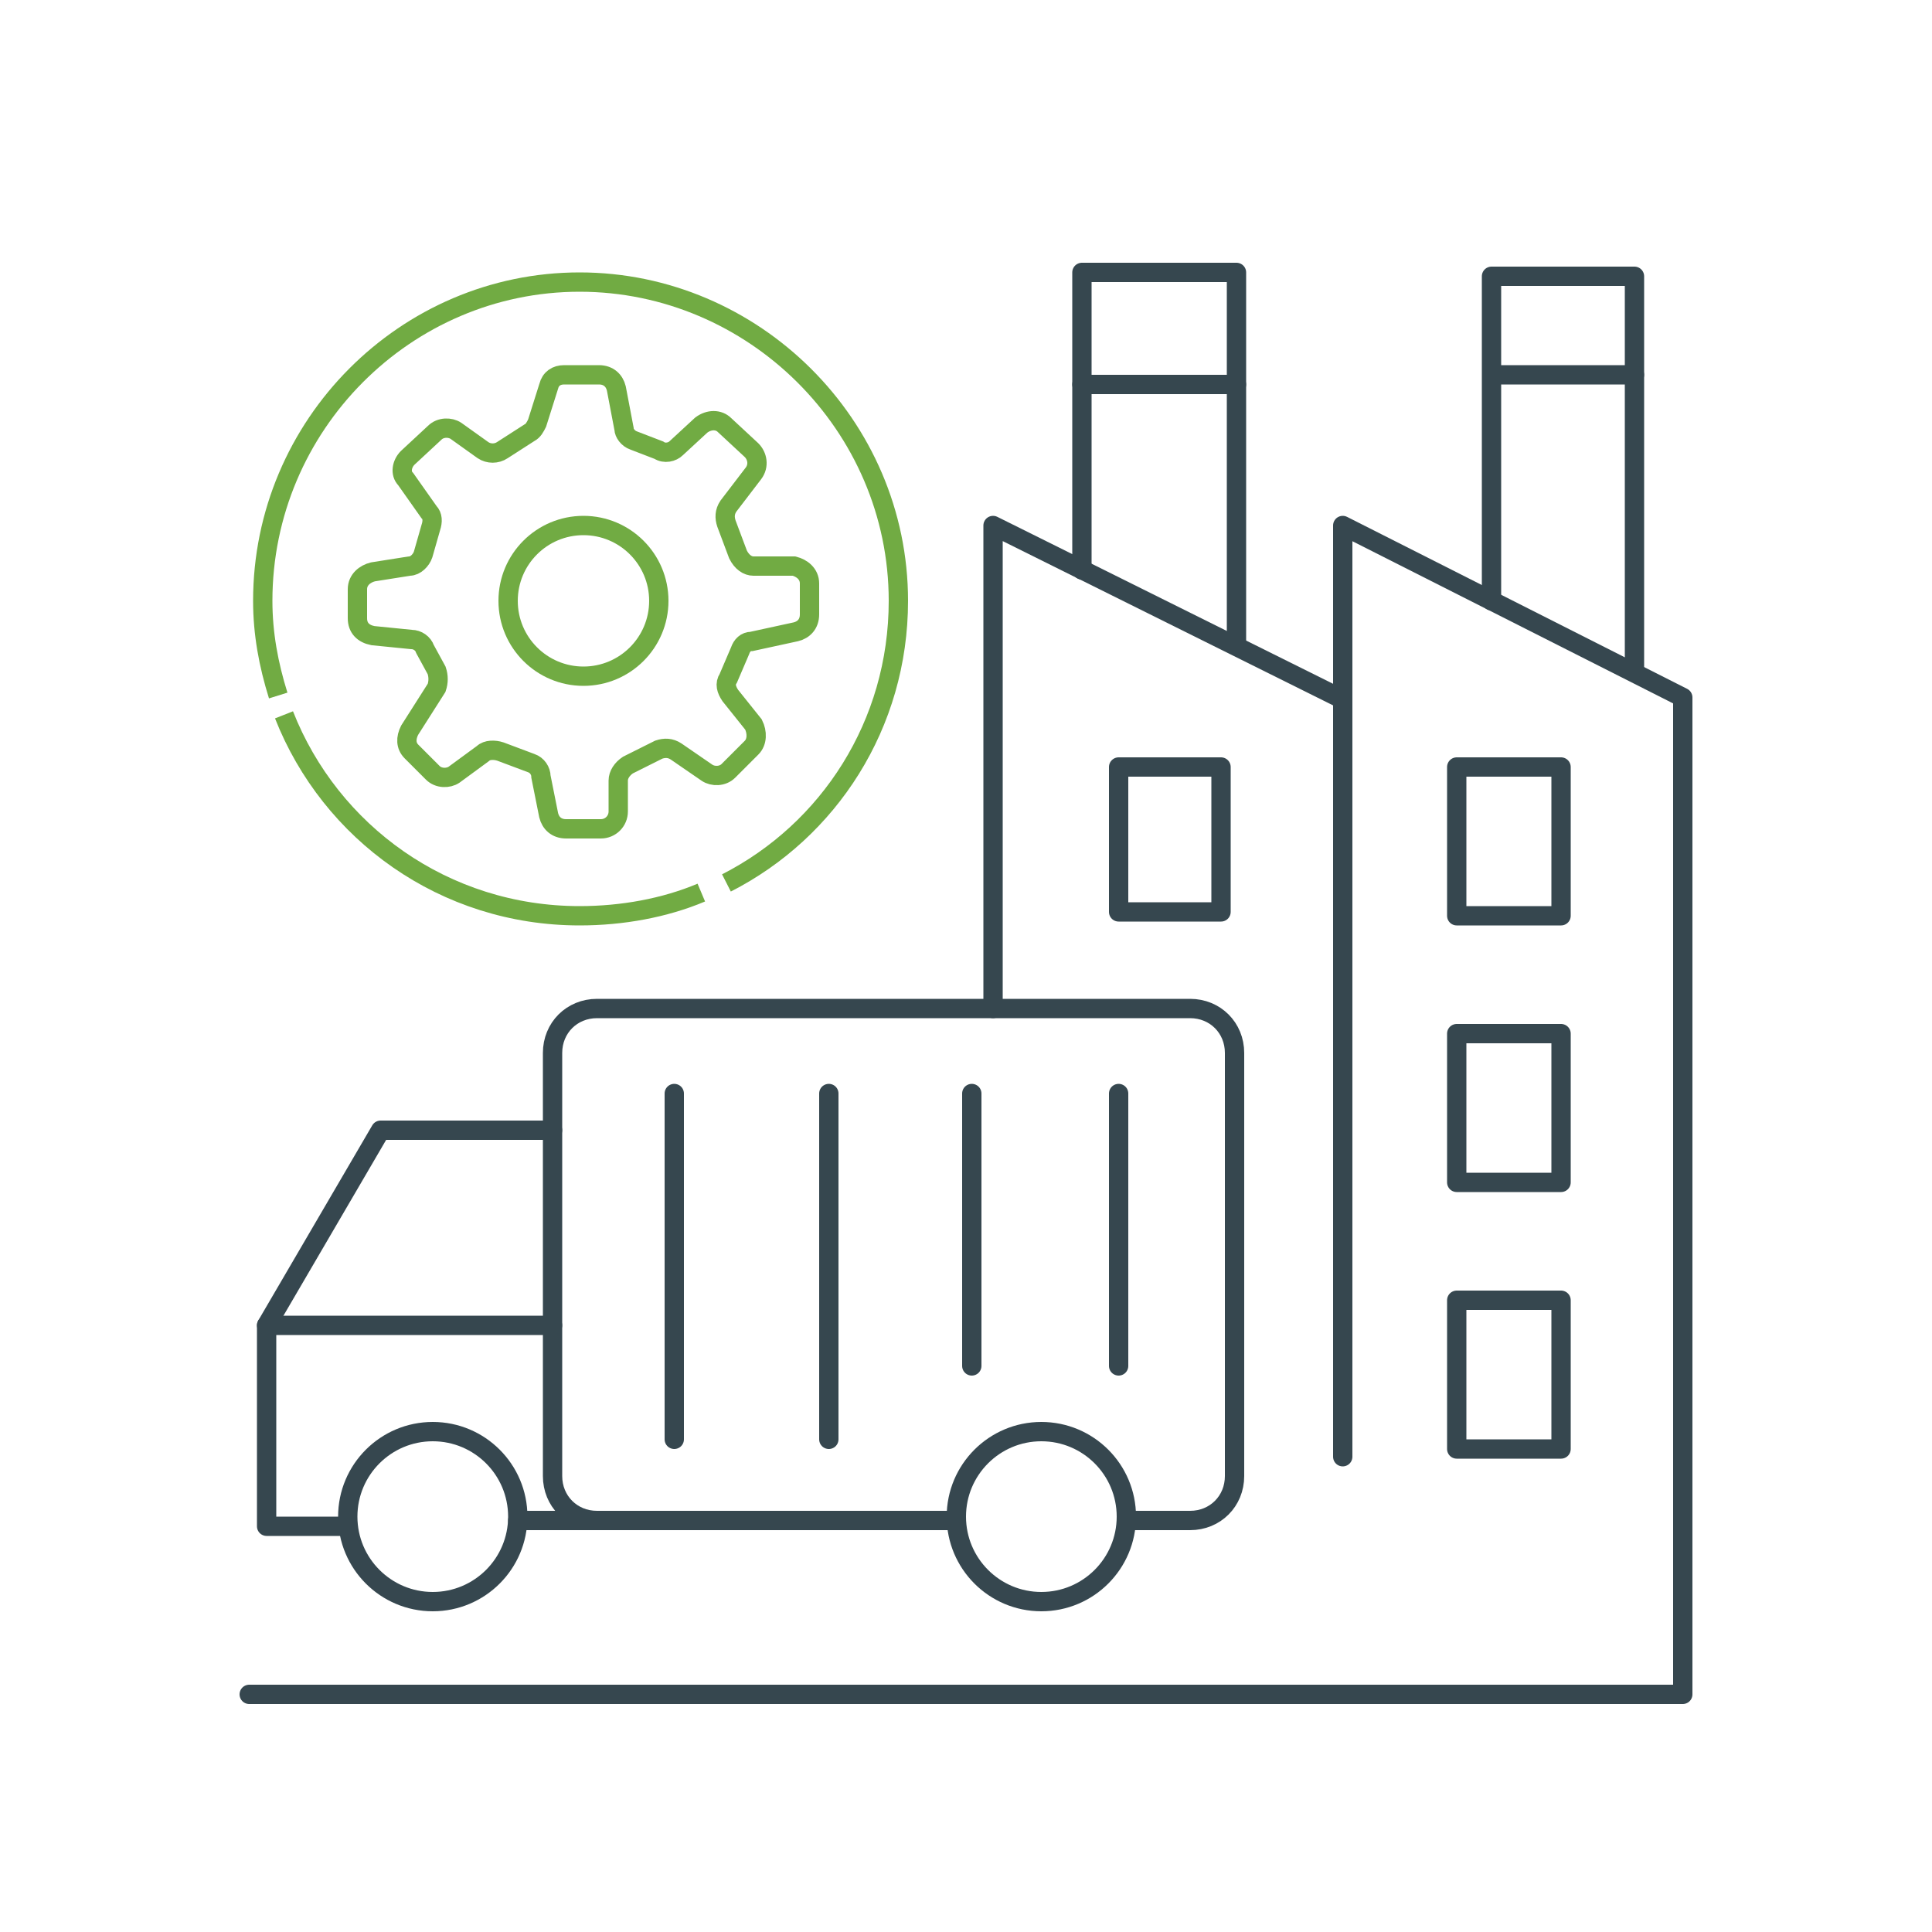<?xml version="1.0" encoding="utf-8"?>
<!-- Generator: Adobe Illustrator 26.0.1, SVG Export Plug-In . SVG Version: 6.00 Build 0)  -->
<svg version="1.1" id="Layer_1" xmlns="http://www.w3.org/2000/svg" xmlns:xlink="http://www.w3.org/1999/xlink" x="0px" y="0px"
	 viewBox="0 0 100 100" style="enable-background:new 0 0 100 100;" xml:space="preserve">
<style type="text/css">
	.st0{fill:none;stroke:#71AB43;stroke-miterlimit:10;}
	.st1{fill:none;stroke:#36474F;stroke-linecap:round;stroke-linejoin:round;stroke-miterlimit:10;}
</style>
<path class="st0" d="M14.4,36c-0.5-1.6-0.8-3.2-0.8-4.9C13.6,22,21,14.6,30,14.6S46.5,22,46.5,31.1c0,6.4-3.6,11.9-8.9,14.6"/>
<path class="st0" d="M36.3,46.2c-1.9,0.8-4.1,1.2-6.3,1.2c-7,0-12.9-4.3-15.3-10.4"/>
<circle class="st0" cx="30.2" cy="31.1" r="3.9"/>
<path class="st0" d="M27.4,22.4L26,23.3c-0.3,0.2-0.7,0.2-1,0l-1.4-1c-0.3-0.2-0.8-0.2-1.1,0.1l-1.4,1.3c-0.3,0.3-0.4,0.8-0.1,1.1
	l1.2,1.7c0.2,0.2,0.2,0.5,0.1,0.8l-0.4,1.4c-0.1,0.3-0.4,0.6-0.7,0.6l-1.9,0.3c-0.4,0.1-0.8,0.4-0.8,0.9V32c0,0.5,0.3,0.8,0.8,0.9
	l2,0.2c0.3,0,0.6,0.2,0.7,0.5l0.6,1.1c0.1,0.3,0.1,0.6,0,0.9l-1.4,2.2c-0.2,0.4-0.2,0.8,0.1,1.1l1.1,1.1c0.3,0.3,0.8,0.3,1.1,0.1
	l1.5-1.1c0.2-0.2,0.6-0.2,0.9-0.1l1.6,0.6c0.3,0.1,0.5,0.4,0.5,0.7l0.4,2c0.1,0.4,0.4,0.7,0.9,0.7h1.8c0.5,0,0.9-0.4,0.9-0.9v-1.6
	c0-0.3,0.2-0.6,0.5-0.8l1.6-0.8c0.3-0.1,0.6-0.1,0.9,0.1l1.6,1.1c0.3,0.2,0.8,0.2,1.1-0.1l1.2-1.2c0.3-0.3,0.3-0.8,0.1-1.2L37.8,36
	c-0.2-0.3-0.3-0.6-0.1-0.9l0.6-1.4c0.1-0.3,0.3-0.5,0.6-0.5l2.3-0.5c0.4-0.1,0.7-0.4,0.7-0.9v-1.6c0-0.5-0.4-0.8-0.8-0.9L39,29.3
	c-0.3,0-0.6-0.2-0.8-0.6l-0.6-1.6c-0.1-0.3-0.1-0.6,0.1-0.9l1.3-1.7c0.3-0.4,0.2-0.9-0.1-1.2l-1.4-1.3c-0.3-0.3-0.8-0.3-1.2,0
	L35,23.2c-0.2,0.2-0.6,0.3-0.9,0.1l-1.3-0.5c-0.3-0.1-0.5-0.4-0.5-0.6l-0.4-2.1c-0.1-0.4-0.4-0.7-0.9-0.7h-1.8
	c-0.4,0-0.7,0.2-0.8,0.6l-0.6,1.9C27.7,22.1,27.6,22.3,27.4,22.4z"/>
<path class="st1" d="M49.5,78.7H30.9c-1.3,0-2.3-1-2.3-2.3V54.5c0-1.3,1-2.3,2.3-2.3h30.7c1.3,0,2.3,1,2.3,2.3v21.9
	c0,1.3-1,2.3-2.3,2.3h-3.3"/>
<circle class="st1" cx="53.9" cy="78.5" r="4.4"/>
<circle class="st1" cx="22.4" cy="78.5" r="4.4"/>
<line class="st1" x1="34.9" y1="56.6" x2="34.9" y2="74.5"/>
<line class="st1" x1="42.9" y1="56.6" x2="42.9" y2="74.5"/>
<line class="st1" x1="50.3" y1="56.6" x2="50.3" y2="70.7"/>
<line class="st1" x1="57.9" y1="56.6" x2="57.9" y2="70.7"/>
<polyline class="st1" points="28.6,58.5 19.7,58.5 13.8,68.6 13.8,79 18,79 "/>
<line class="st1" x1="26.8" y1="78.7" x2="32" y2="78.7"/>
<line class="st1" x1="13.8" y1="68.6" x2="28.6" y2="68.6"/>
<polyline class="st1" points="51.4,52.2 51.4,27.2 69.5,36.2 69.5,27.2 87.1,36.1 87.1,87.7 12.9,87.7 "/>
<line class="st1" x1="69.5" y1="36.2" x2="69.5" y2="75.4"/>
<rect x="75.4" y="39.7" class="st1" width="5.4" height="7.7"/>
<rect x="75.4" y="53.5" class="st1" width="5.4" height="7.7"/>
<rect x="75.4" y="67.3" class="st1" width="5.4" height="7.7"/>
<rect x="57.9" y="39.7" class="st1" width="5.3" height="7.5"/>
<polyline class="st1" points="56,29.5 56,14.1 64,14.1 64,33.4 "/>
<line class="st1" x1="56" y1="19.9" x2="64" y2="19.9"/>
<polyline class="st1" points="77.2,31.1 77.2,14.3 84.6,14.3 84.6,34.6 "/>
<line class="st1" x1="77.5" y1="19.4" x2="84.6" y2="19.4"/>
</svg>

